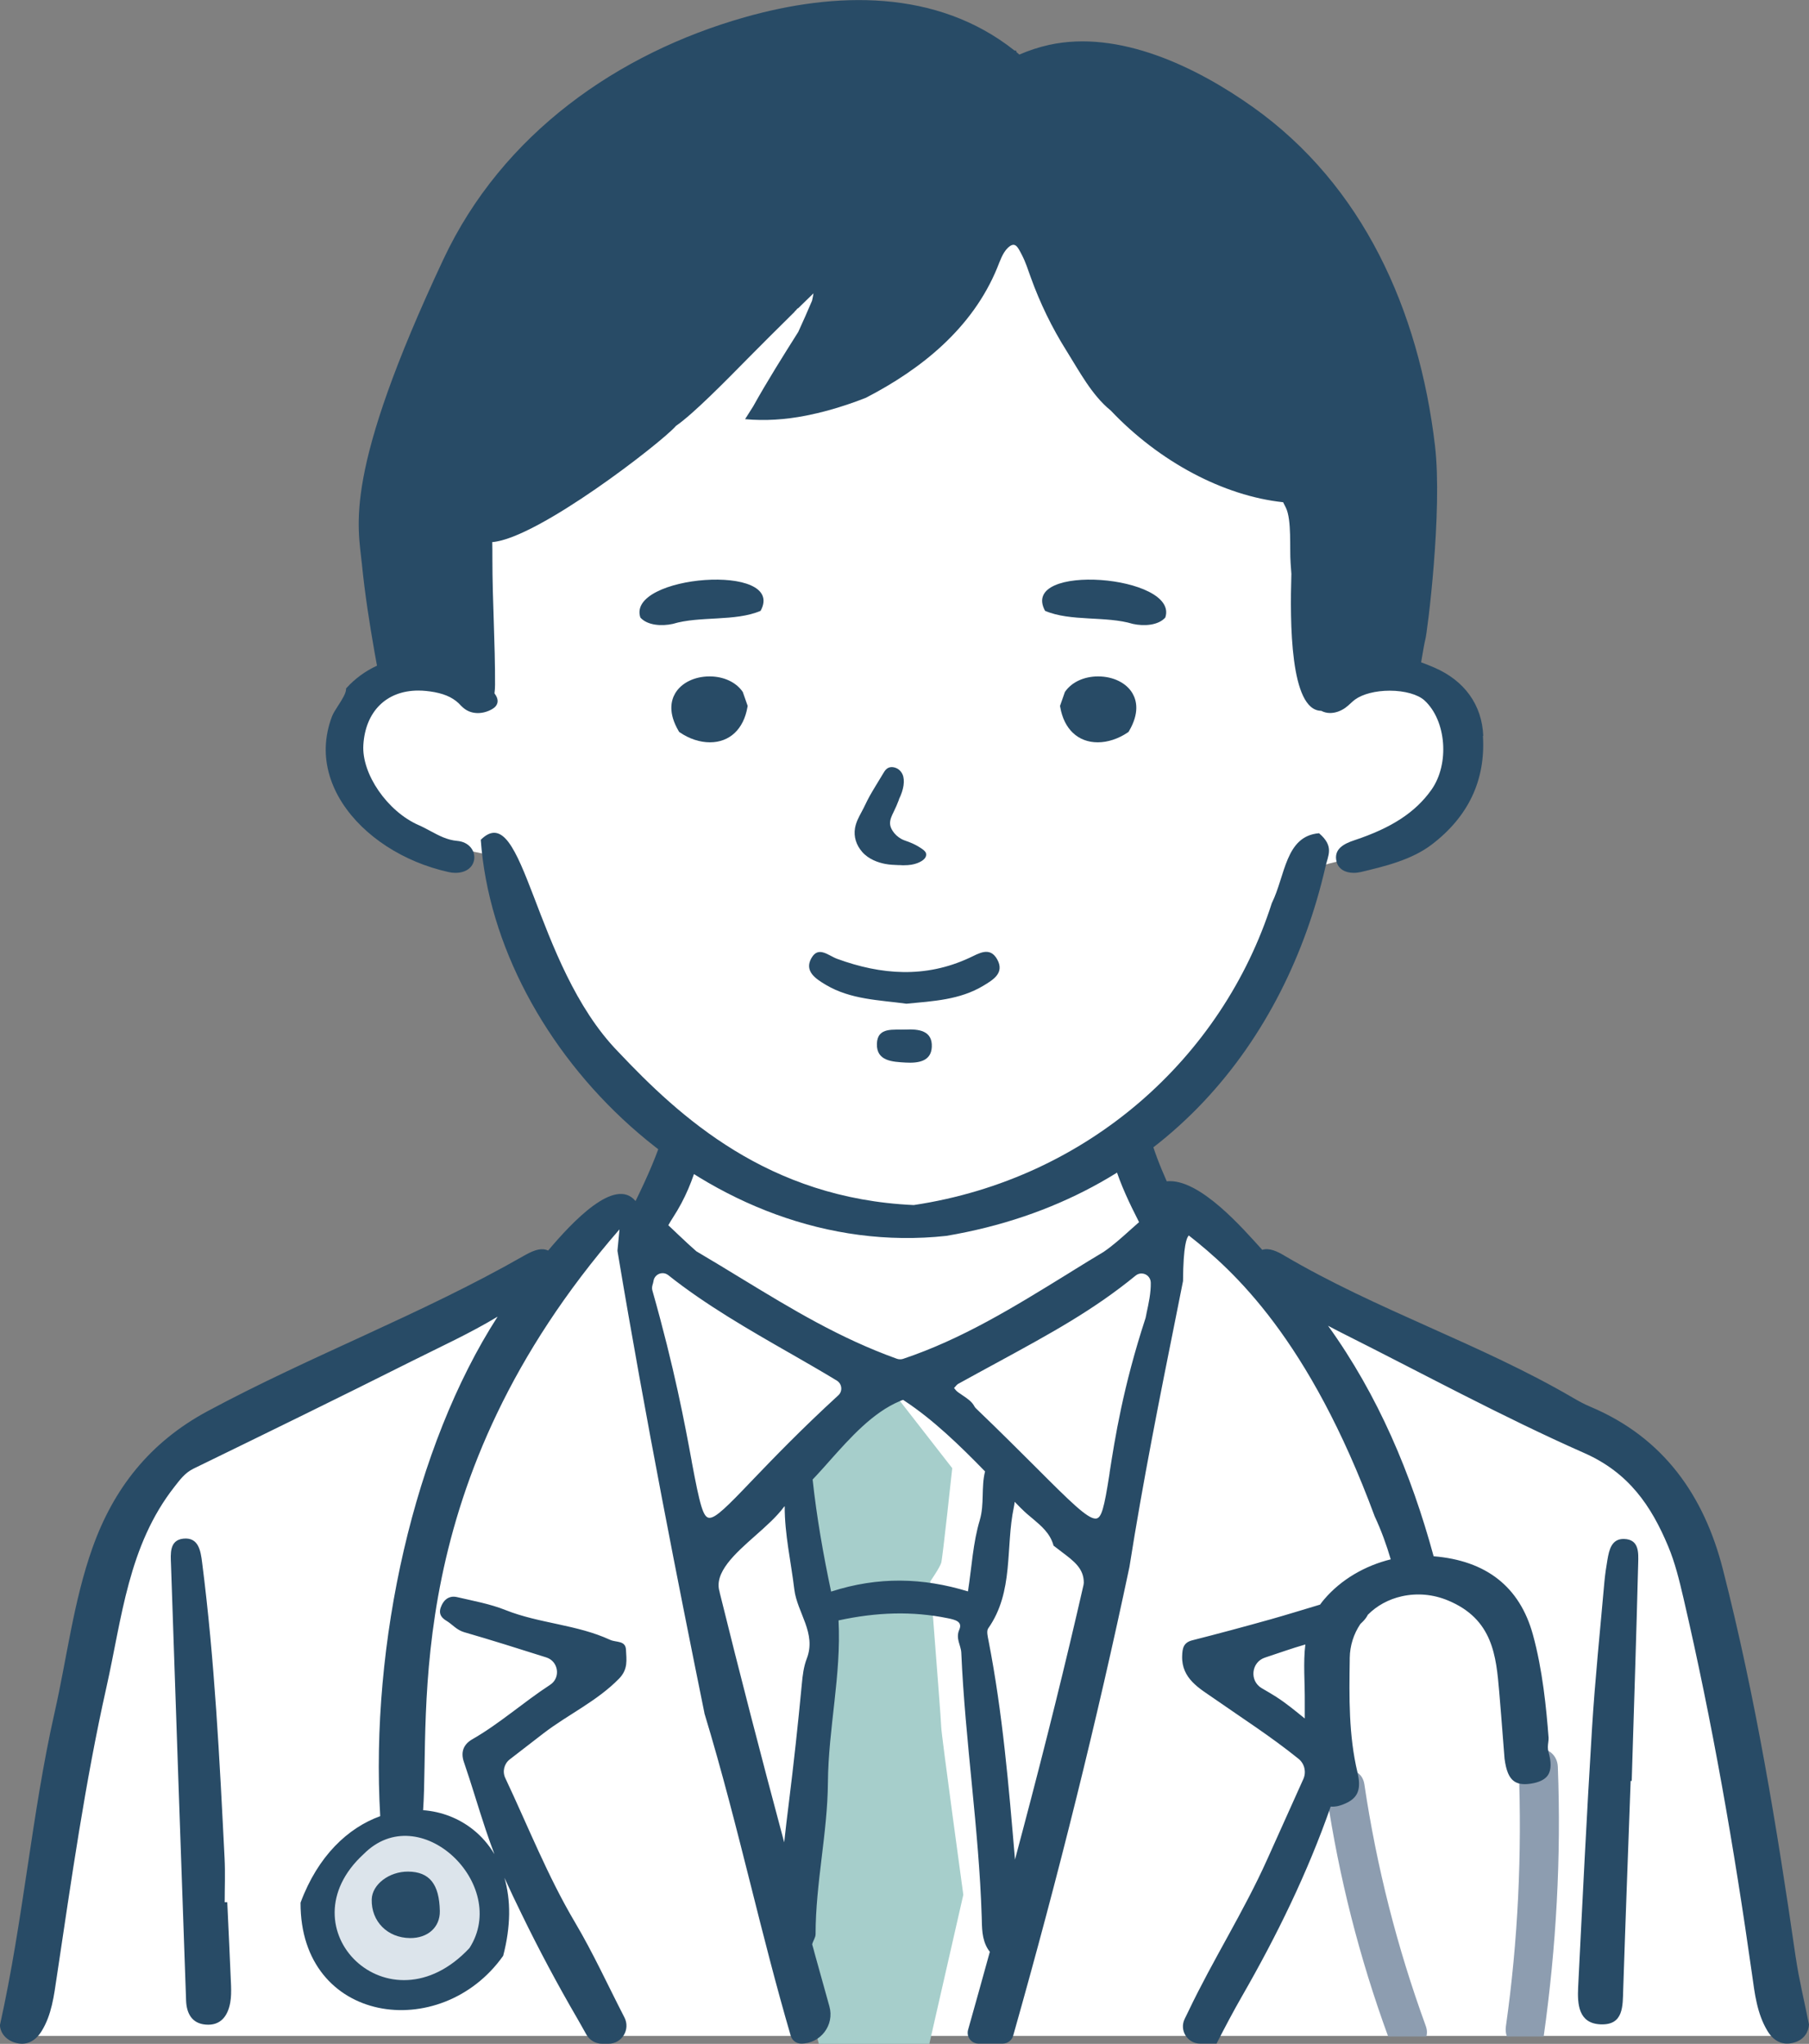 <?xml version="1.0" encoding="UTF-8"?>
<svg id="_レイヤー_2" data-name="レイヤー 2" xmlns="http://www.w3.org/2000/svg" width="287.66" height="325.03" viewBox="0 0 287.66 325.03">
  <rect x="0" y="0" width="287.66" height="325.03" fill="#808080" stroke="none"/>
  <defs>
    <style>
      .cls-1 {
        fill: #284b66;
      }

      .cls-2 {
        fill: #fff;
      }

      .cls-3 {
        fill: #8d9db0;
      }

      .cls-4 {
        fill: #dce4eb;
      }

      .cls-5 {
        fill: #a6cecb;
      }
    </style>
  </defs>
  <g id="_医療従事者_上半身_セット" data-name="医療従事者　上半身　セット">
    <g id="_男性医師" data-name="男性医師">
      <path id="_白" data-name="白" class="cls-2" d="M153.19,27.74l-34.45,10.68-50.43,41.54,1.64,19.46-1.64,7.02s-3.64-2.29-8.09,2.65c-4.45,4.94-5.68,3.7-5.33,10.58.35,6.88.88,5.79,6.53,10.13,5.65,4.34,7,4.13,11.11,5.04s8.42,1.76,8.42,1.76c0,0,2.34,16.28,4.28,18.9,1.94,2.62,10.67,14.97,14.86,18.67,4.19,3.7,8.95,7.76,8.95,7.76l-3.47,7.94-3.9,3.88s-3.92-1.94-5.51,0c-1.59,1.94-3.02,4.75-8.47,7.94-5.45,3.19,4.92-3.18-22.24,9.88-27.16,13.05-38.98,15.88-42.51,23.99-3.53,8.12-8.82,21.7-11.47,35.11s-8.47,53.1-8.47,53.1h281.21s-7.06-51.69-10.58-63.69c-3.53-12-6.53-18.7-10.41-24.87-3.88-6.17-9.12-8.04-19.91-13.28-10.79-5.24-42.06-18.83-44.33-20.94-2.27-2.12-10.48-9.57-12.5-9.35s-2.61,1.75-4.3-3.8c-1.69-5.55-5.4-4.08-1.34-8.17,4.06-4.09,18.15-21.2,18.15-21.2,0,0,4.9-15.52,6.78-18.17,1.88-2.65,7.53-3.35,10.53-4.06,3-.71,11.47-4.76,14.11-8.64,2.65-3.88,3.53-7.94,1.41-12.7-2.12-4.76-2.12-6.54-8.29-7.33-6.17-.79-13.23,1.54-13.23,1.54l-1.52-33.73s-11.01,2.12-20.72-9.53c-9.7-11.64-18.88-19.05-20.64-25.93-1.76-6.88-6.53-10.94-6.53-10.94l-7.73-1.25Z"/>
      <g id="_塗り" data-name="塗り">
        <g id="_聴診器" data-name="聴診器">
          <circle class="cls-4" cx="65.41" cy="303.75" r="13.38" transform="translate(-195.63 135.22) rotate(-45)"/>
          <g>
            <path class="cls-3" d="M226.82,323.86h-6.07s-.03-.05-.04-.08c-4.54-12.44-7.79-25.24-9.74-38.35-.58-3.92,5.41-5.6,5.99-1.65,1.95,13.11,5.2,25.89,9.74,38.35.24.65.26,1.23.11,1.73Z"/>
            <path class="cls-3" d="M245.48,323.86h-5.86c-.18-.48-.24-1.01-.16-1.6,1.94-13.68,2.57-27.47,2.04-41.27-.16-4.01,6.07-3.99,6.22,0,.55,14.36-.25,28.64-2.25,42.87Z"/>
          </g>
        </g>
        <path class="cls-5" d="M153.19,301.29l-5.41,23.74h-17.57l-1.38-5-1.46-8.67h0s-2.14-12.61-2.14-12.61v-.02l-.22-1.25.29-2.31.18-1.36,2.21-17.53s.01-.04.01-.06l1.52-12.13h0s.47-3.72.47-3.72v-.02l.68-5.41-.88-2.47s-.87-3.7-1.1-7.64c-.09-1.78-.41-4.6-.74-7.17-.03-.22-.05-.44-.08-.64-.22-1.7-.44-3.25-.57-4.21h0c-.08-.66-.15-1.06-.15-1.06l10.54-11.1,4.82.99.91,1.17.33.43,7.97,10.24s-1.53,14.31-1.75,15.05c-.22.75-1.75,2.97-1.75,2.97,0,0,0,.04.01.11.03.5.2,2.56.41,5.26.51,6.64,1.33,17.13,1.33,17.81,0,1,3.51,26.64,3.51,26.64Z"/>
      </g>
      <g id="_アウトライン" data-name="アウトライン">
        <g>
          <path class="cls-1" d="M285.55,311.29c-2.99-20.73-6.39-41.4-11.58-61.71-2.99-11.72-9.43-20.96-21.06-25.86-.96-.4-1.88-.9-2.78-1.43-14.78-8.63-31.21-13.94-45.95-22.64-1.06-.63-2.35-1.25-3.46-.89-.02-.02-.04-.04-.06-.06-2.92-3.21-9.92-11.37-15.13-10.84-1.1-2.47-2.07-4.98-2.8-7.57-1.8,1.34-3.81,2.49-5.89,3.44.11.52.24,1.04.39,1.55.96,3.13,2.39,6.12,3.9,9.08-.04.04-.09.08-.13.11-.03.03-.06.05-.09.08-.3.25-.59.52-.87.77l-.48.43c-1.27,1.14-2.58,2.31-3.97,3.27-.02.02-.04.03-.06.04l-.04.03c-1.66.99-3.32,2.01-4.93,3.01l-.77.48c-8.64,5.33-16.8,10.37-26.19,13.52-.15.05-.3.07-.47.07-.18,0-.35-.03-.52-.09-9.11-3.28-16.64-7.86-24.63-12.72-2.26-1.38-4.67-2.85-7.1-4.28-.11-.05-.2-.12-.25-.18-.84-.73-1.64-1.48-2.42-2.22l-.24-.22c-.57-.54-1.12-1.08-1.68-1.59,0,0-.01-.01-.02-.02.24-.41.47-.82.73-1.21,1.95-2.99,3.2-6.07,4.05-9.24-.6-.39-1.18-.8-1.7-1.22-1.3-1.05-2.56-2.21-3.64-3.52-1.16,3.91-2.84,7.65-4.65,11.34-3.25-3.92-10,3.25-13.9,7.87-1.27-.59-2.76.21-3.99.91-16.21,9.26-33.76,15.81-50.19,24.65-9.21,4.96-14.95,12.34-18.28,21.73-3.01,8.47-4.05,17.47-6.03,26.22-3.64,16.12-4.91,32.66-8.68,49.67,0,.8.56,2.19,2.31,2.76,1.92.62,3.36-.26,4.32-1.81,1.61-2.61,1.96-5.64,2.4-8.58,2.32-15.43,4.49-30.89,7.91-46.13,2.46-10.99,3.46-22.48,10.8-31.84.89-1.13,1.66-2.22,3.05-2.9,11.6-5.65,23.2-11.32,34.74-17.11,4.57-2.29,9.24-4.42,13.61-7.06-13.27,20.59-20.28,51.93-18.67,79.44,0,0,0,0,0,0-5.11,1.84-9.91,6.31-12.67,13.76-.07,19.32,22.33,22.42,32.22,8.45.62-2.36.92-4.57.95-6.61.03-2.13-.25-4.06-.75-5.81.89,1.95,1.8,3.88,2.75,5.81,2.73,5.62,5.69,11.16,8.83,16.56.45.79.94,1.64,1.44,2.55.5.91,1.47,1.48,2.51,1.48h1.02c2.15,0,3.52-2.28,2.53-4.19-2.6-5.04-4.96-10.22-7.85-15.1-4.37-7.38-7.48-15.31-11.09-22.96-.49-1.03-.2-2.26.71-2.97,1.91-1.47,3.63-2.81,5.36-4.14,3.92-3.01,8.47-5.08,12.01-8.69,1.49-1.52,1.18-3.04,1.11-4.61-.07-1.5-1.57-1.13-2.52-1.57-5.31-2.45-11.24-2.59-16.62-4.73-2.47-.99-5.13-1.46-7.74-2.07-.36-.08-.71-.09-1.02,0-.59.15-1.07.58-1.41,1.3-.55,1.15-.23,1.89.8,2.5h.01c.92.57,1.57,1.43,2.76,1.78,4.32,1.25,8.63,2.61,13.08,4.02,1.94.62,2.31,3.24.6,4.35-4.3,2.81-8.04,6.18-12.37,8.66-1.35.77-1.92,1.98-1.33,3.66,1.22,3.54,2.26,7.16,3.45,10.71.44,1.31.9,2.61,1.39,3.9-.92-1.54-2.07-2.85-3.39-3.9-2.27-1.81-5.03-2.87-7.95-3.09,1.08-15.55-3.6-52.27,31.22-92.36,0,.02,0,.05,0,.07-.04.43-.08.85-.12,1.28-.07.65-.13,1.32-.19,1.97-.01.06,0,.09,0,.12,4.48,26.84,9.74,53.36,13.82,73.45v.05c2.83,9.32,5.15,18.54,7.4,27.46,1.97,7.84,4,15.87,6.33,23.84.22.74.89,1.24,1.66,1.24,3.08,0,5.32-2.94,4.49-5.91-.8-2.87-1.59-5.68-2.35-8.44-.04-.16-.08-.3-.12-.46-.09-.32-.18-.65-.27-.97.12-.55.54-1.08.54-1.61,0-8.1,1.9-16.1,1.96-24.11.07-8.69,2.15-17.12,1.69-25.8,6.06-1.31,11.68-1.5,17.35-.35,1.17.24,2.42.52,1.85,1.83-.62,1.42.27,2.46.32,3.67.61,14.05,2.81,27.99,3.25,42.06.05,1.61-.02,3.44.98,5.06.1.16.21.3.31.43-1.14,4.14-2.29,8.27-3.46,12.41-.31,1.1.51,2.19,1.66,2.19h3.85c.77,0,1.45-.52,1.66-1.26,7.28-25.71,13.35-50.24,18.49-74.55,2.14-13.57,4.76-26.69,7.55-40.59l.97-4.87v-.03c.04-5.71.59-6.85.89-7.18,0-.02,0-.04.01-.05,7.14,5.59,19.14,16.46,29.58,44.69,1.04,2.23,1.87,4.51,2.55,6.83-4.06,1-7.88,3.18-10.6,6.38-.23.27-.44.54-.64.82-2.61.78-5.21,1.59-7.83,2.33-4.14,1.16-8.3,2.28-12.47,3.34-1.45.36-1.59,1.31-1.63,2.51-.11,3.6,2.79,5.16,5.07,6.75,4.43,3.1,8.99,6,13.45,9.6.94.77,1.25,2.07.76,3.19-1.91,4.25-3.85,8.57-5.79,12.88-3.71,8.25-8.6,15.89-12.49,24.06-.19.41-.39.81-.59,1.21-.9,1.81.43,3.94,2.45,3.94h2.61c1.3-2.53,2.62-5.05,4.04-7.52,5.57-9.69,10.44-19.66,14.11-30.17.35.03.73,0,1.13-.08.48-.11,1-.3,1.53-.57,1.74-.88,2.2-2.27,1.6-4.79-1.41-5.92-1.32-12.02-1.23-17.92v-.27c.03-2,.64-3.85,1.69-5.41.15-.14.3-.28.44-.43.32-.34.58-.68.75-1.04,1.41-1.42,3.26-2.46,5.42-2.94,2.45-.54,4.99-.31,7.35.68,7.13,2.97,7.63,8.84,8.12,14.53.21,2.45.4,4.89.59,7.34l.26,3.3c.25,1.9.72,3,1.5,3.56.61.44,1.47.57,2.62.4.2-.03.38-.06.56-.1,1.11-.25,1.85-.68,2.25-1.31.5-.8.52-2.04.05-3.68-.15-.52-.09-1.03-.03-1.49.03-.26.06-.51.05-.72-.36-4.72-.96-10.85-2.5-16.43-2.09-7.58-7.4-11.75-15.78-12.44-3.56-13.09-8.82-25.59-16.79-36.66.73.39,1.47.78,2.21,1.15,12.82,6.43,25.45,13.31,38.55,19.1,7.06,3.12,10.63,8.38,13.32,14.81,1.1,2.62,1.78,5.44,2.43,8.22,4.6,19.78,8.07,39.76,10.91,59.86.43,3.08.79,6.23,2.44,8.98.94,1.58,2.38,2.44,4.3,1.86,1.57-.47,2.24-1.68,2.32-2.85-.76-3.82-1.61-7.24-2.11-10.7ZM74.65,309.8c-12.77,13.65-29.72-3.13-16.83-14.94,8.9-8.99,23.31,4.85,16.83,14.94ZM109.99,232.36c-1.09-5.9-2.75-14.82-6.25-27.13-.08-.27-.07-.57.02-.88.07-.2.11-.39.15-.6.09-.73.72-1.28,1.45-1.28.33,0,.64.11.91.32,5.92,4.72,12.96,8.75,19.17,12.31l.08.04c2.69,1.55,5.23,3,7.57,4.43.39.25.64.65.68,1.12.04.46-.12.9-.48,1.22-5.99,5.5-10.3,9.99-13.44,13.26l-.26.27c-4.02,4.22-5.77,5.94-6.77,5.94s-1.51-1.92-2.84-9.03ZM114.44,253.19c-.99-3.07,2.42-6.1,5.71-9.01,1.58-1.4,3.37-2.98,4.52-4.55.03-.04.07-.07.11-.1-.02,4.44,1,8.82,1.53,13.24.45,3.7,3.55,6.94,1.98,11-.5,1.29-.66,2.66-.79,4.07-.6,6.35-1.29,12.69-2.08,19.02-.26,2.04-.5,4.08-.72,6.13-3.74-13.94-7.11-26.99-10.27-39.78ZM155.81,241.72c-1.1,3.61-1.28,7.49-1.89,11.36-7.15-2.19-14.28-2.39-21.76.03-1.24-5.86-2.29-11.81-2.94-17.82.2-.22.4-.42.61-.65.1-.11.21-.23.31-.34.57-.62,1.14-1.25,1.69-1.88,3.42-3.84,6.96-7.8,11.28-9.61.05-.03.11-.05.17-.07l.06-.03.27-.09.22.15c4.55,2.99,8.82,7.13,12.81,11.23-.64,2.49-.08,5.22-.84,7.74ZM172.3,252.04c-2.77,12.15-5.95,25.01-9.73,39.28l-.02.07c-.12.46-.25.92-.37,1.39-.25.96-.52,1.95-.78,2.95-.99-11.65-1.96-23.31-4.21-34.83-.12-.64-.35-1.5-.05-1.94,4.11-5.85,2.73-12.84,4.07-19.24.06-.28.11-.58.14-.89.3.31.6.62.9.92.05.04.09.09.13.13.03.03.05.05.11.1.53.54,1.1,1.02,1.65,1.47l.05.04c1.41,1.19,2.76,2.32,3.31,4.2l.03.11.09.07c.37.29.74.57,1.1.84l.06.05c2,1.5,3.59,2.69,3.56,4.97-.01.1-.02.21-.04.29ZM182.32,208.84l-.12.59c-.01.06-.03.11-.04.18-3.59,10.97-4.87,19.17-5.72,24.61v.08c-.87,5.58-1.28,7.2-2.23,7.2-1.3,0-3.98-2.64-9.47-8.14-2.52-2.51-5.64-5.64-9.53-9.37-.11-.1-.21-.23-.29-.38-.38-.73-1.17-1.25-1.87-1.72-.59-.38-.9-.62-1.06-.81l-.28-.35.3-.33c.04-.06.12-.15.26-.26l.03-.03.04-.02c2.11-1.17,4.14-2.27,6.22-3.4l.11-.06c8.5-4.63,15.21-8.29,21.92-13.78.27-.22.59-.33.92-.33.81,0,1.46.63,1.48,1.45.03,1.63-.33,3.29-.68,4.89ZM203.01,269.89c-.77-.49-1.56-.94-2.36-1.41-2.01-1.16-1.69-4.17.52-4.88,2.15-.7,4.25-1.47,6.4-2.08-.36,2.94-.06,6.03-.09,9.2,0,.88,0,1.73,0,2.57-1.46-1.17-2.89-2.38-4.47-3.39Z"/>
          <path class="cls-1" d="M258.26,244.74c-1.98-.06-2.38,1.71-2.65,3.3-.2,1.15-.37,2.31-.48,3.47-.68,7.76-1.49,15.52-1.97,23.29-.85,13.74-1.52,27.49-2.21,41.24-.13,2.68.05,5.73,3.54,5.89,3.73.17,3.54-2.93,3.63-5.61.36-11.03.78-22.07,1.18-33.1h.17c.35-11.55.74-23.1,1.03-34.66.04-1.61.17-3.75-2.24-3.82Z"/>
          <path class="cls-1" d="M36.13,302.51c-.13,0-.27,0-.4,0,0-2.34.1-4.68-.02-7.01-.79-15.7-1.57-31.41-3.57-47.02-.23-1.8-.54-4.05-2.99-3.79-2.24.24-2.02,2.43-1.96,4.08.77,23.12,1.59,46.24,2.4,69.36.07,2.04.91,3.65,3.1,3.84,2.38.21,3.53-1.35,3.92-3.49.16-.89.16-1.81.13-2.72-.18-4.42-.4-8.83-.6-13.24Z"/>
          <path class="cls-1" d="M59.11,302.06c-.09,3.5,2.5,6.11,6.08,6.15,2.85.03,4.8-1.74,4.75-4.3-.08-4.28-1.65-6.24-5.03-6.27-3.02-.03-5.74,2.04-5.8,4.42Z"/>
        </g>
        <g>
          <path class="cls-1" d="M209.75,132.51c-5.37.43-5.36,6.78-7.51,11.11-7.85,24.55-29.22,43.86-56.94,48.02-23.17-1.04-37.22-14.02-47.02-24.4-13.57-13.95-14.89-40.55-21.83-33.69,2.39,33.4,36.46,67.11,74.03,62.99,34.86-5.89,53.97-31.28,60.27-58.61.4-1.89,1.48-3.29-.99-5.41Z"/>
          <path class="cls-1" d="M235.86,117.02c-.2-4.9-2.95-8.76-7.77-10.85-.75-.33-1.45-.6-2.11-.84.31-1.87.57-3.3.66-3.59.31-.98,2.78-20.5,1.54-30.91-2.56-21.58-11.47-41.35-28.89-53.76-9.04-6.44-21.35-12.37-32.47-9.93-1.63.36-3.2.88-4.73,1.54-.15-.13-.29-.27-.45-.39-.02-.08-.04-.17-.07-.25h-.24c-12.42-9.85-28.59-9.37-42.97-5.28-20.04,5.7-38.45,18.45-47.85,38.47-16.04,34.17-13.58,42.3-12.96,48.49.47,4.72,1.2,9.4,2.02,14.06.12.69.25,1.39.38,2.08-1.83.85-3.48,2.04-4.84,3.54l-.08.08v.11c0,.66-.66,1.7-1.25,2.61-.41.64-.8,1.24-.99,1.74-.6,1.58-.93,3.18-.99,4.86-.09,3.01.82,6.08,2.63,8.89,3.42,5.31,9.75,9.42,16.93,11,.35.08.71.12,1.06.12,1.6,0,2.74-.79,2.97-2.06.12-.7-.07-1.42-.54-1.98-.49-.6-1.25-.96-2.12-1.04-1.63-.14-2.92-.84-4.3-1.58-.6-.32-1.21-.65-1.85-.93-4.97-2.17-9.09-8.14-8.8-12.76.33-5.33,3.68-8.64,8.74-8.64.82,0,1.68.09,2.57.25,1.93.37,3.24,1.04,4.25,2.19.04.05.09.08.14.13.07.06.13.12.2.18.62.53,1.41.83,2.3.83.78,0,1.57-.22,2.28-.63.49-.28.77-.64.85-1.06.08-.44-.09-.93-.48-1.45.06-.43.09-.88.09-1.34.03-6.66-.42-13.31-.42-19.96,0-.09,0-.18,0-.26,0-.83,0-1.66-.02-2.49,7.26-.57,26.87-15.83,29.13-18.39l.08-.09.1-.07c2.71-1.91,7.45-6.71,11.67-11,1.46-1.48,4.45-4.47,7.08-7.06,0-.01,0-.03.01-.04.17-.16.33-.32.47-.51.02,0,.05,0,.07,0,.92-.9,1.77-1.73,2.47-2.4-.06.39-.14.78-.23,1.17-.71,1.66-1.43,3.32-2.19,4.96-2.47,3.92-4.93,7.82-7.18,11.86-.43.67-.86,1.35-1.28,2.02,3.21.3,6.44.07,9.62-.55.08-.02.17-.03.25-.05,2.16-.43,4.3-1.02,6.38-1.72,1-.33,2-.7,2.98-1.09,8.73-4.51,16.92-11.02,20.87-20.67.43-1.05.84-2.34,1.66-3.14,1.18-1.15,1.6-.15,2.23,1.05.61,1.16,1.01,2.42,1.45,3.65,1.47,4.08,3.37,7.99,5.66,11.63,2.05,3.27,4.01,7.03,6.99,9.47l.05.04.04.04c7.71,8.13,17.91,13.54,27.38,14.55l.43.86c.96,1.95.58,6.52.76,8.86.04.56.08,1.11.12,1.67-.23,7.62-.23,21.73,4.74,21.78.42.22.9.35,1.41.35.81,0,1.65-.28,2.42-.82.31-.22.58-.47.84-.71.23-.21.46-.42.71-.61,1.22-.88,3.28-1.41,5.52-1.41,2.37,0,4.49.6,5.53,1.55,3.48,3.2,4.01,10.1,1.1,14.21-2.54,3.58-6.31,6.05-12.24,8.02-1.69.56-3.35,1.41-2.84,3.43.28,1.1,1.3,1.76,2.73,1.76.37,0,.75-.05,1.12-.13,3.79-.9,8.08-1.93,11.28-4.37,5.84-4.45,8.58-10.27,8.14-17.27Z"/>
          <path class="cls-1" d="M129.02,152.37c-1.16,2.1.7,3.29,2.29,4.24,3.96,2.36,8.5,2.42,12.83,3.01,4.26-.41,8.48-.61,12.21-2.85,1.6-.96,3.43-2.05,2.21-4.22-1.17-2.07-2.88-.93-4.44-.21-6.97,3.23-13.99,2.71-21.01.14-1.39-.51-2.98-2.1-4.08-.11Z"/>
          <path class="cls-1" d="M144,163.73c-1.87.09-4.49-.47-4.56,2.28-.07,2.74,2.46,2.85,4.58,2.97,1.99.11,4.04-.18,4.15-2.47.13-2.63-2.09-2.88-4.17-2.78Z"/>
          <path class="cls-1" d="M142.94,127.13c.78-1.58.99-3.03.58-3.97-.31-.7-.94-1.14-1.7-1.17-.78,0-1.1.54-1.39,1.03l-1.17,1.93c-.33.54-.65,1.08-.96,1.63-.25.45-.48.91-.7,1.37-.19.39-.38.78-.59,1.16l-.05.09c-.41.77-.84,1.57-1,2.5-.23,1.33.18,2.68,1.14,3.78,1.05,1.2,2.57,1.7,3.67,1.91.72.14,1.45.16,2.16.19h.23c.18.02.37.02.56.02.88,0,1.57-.11,2.16-.34,1.03-.4,1.53-.96,1.37-1.57-.11-.34-.48-.6-.88-.86l-.1-.06c-.4-.27-.82-.47-1.18-.64-.26-.12-.54-.22-.81-.32-.36-.13-.69-.24-1-.42-.54-.31-1.01-.74-1.34-1.26-.26-.4-.4-.8-.41-1.17-.02-.64.3-1.29.58-1.86.3-.6.58-1.25.85-1.96Z"/>
          <path class="cls-1" d="M112.83,107.57c-2.4,0-4.49,1.03-5.47,2.7-.67,1.15-1.13,3.13.56,6l.08.13.13.09c1.48,1.01,3.17,1.56,4.76,1.56h0c3.14,0,5.37-2.1,5.97-5.62l.03-.17-.77-2.2-.05-.08c-1.06-1.51-3.01-2.41-5.23-2.41Z"/>
          <path class="cls-1" d="M174.61,107.57c-2.22,0-4.17.9-5.23,2.41l-.05.08-.77,2.2.03.17c.6,3.52,2.83,5.62,5.97,5.62h0c1.59,0,3.28-.56,4.76-1.56l.13-.09.08-.13c1.68-2.87,1.23-4.84.56-6-.97-1.67-3.07-2.7-5.47-2.7Z"/>
          <path class="cls-1" d="M185.3,98.21c2.28-6.76-23.31-8.81-19.12-1.07,4.04,1.74,9.7.78,13.97,2.08,1.78.39,4.04.24,5.15-1.01Z"/>
          <path class="cls-1" d="M101.83,98.21c1.11,1.25,3.37,1.4,5.15,1.01,4.28-1.3,9.93-.34,13.97-2.08,4.19-7.74-21.4-5.69-19.12,1.07Z"/>
        </g>
      </g>
    </g>
  </g>
</svg>
